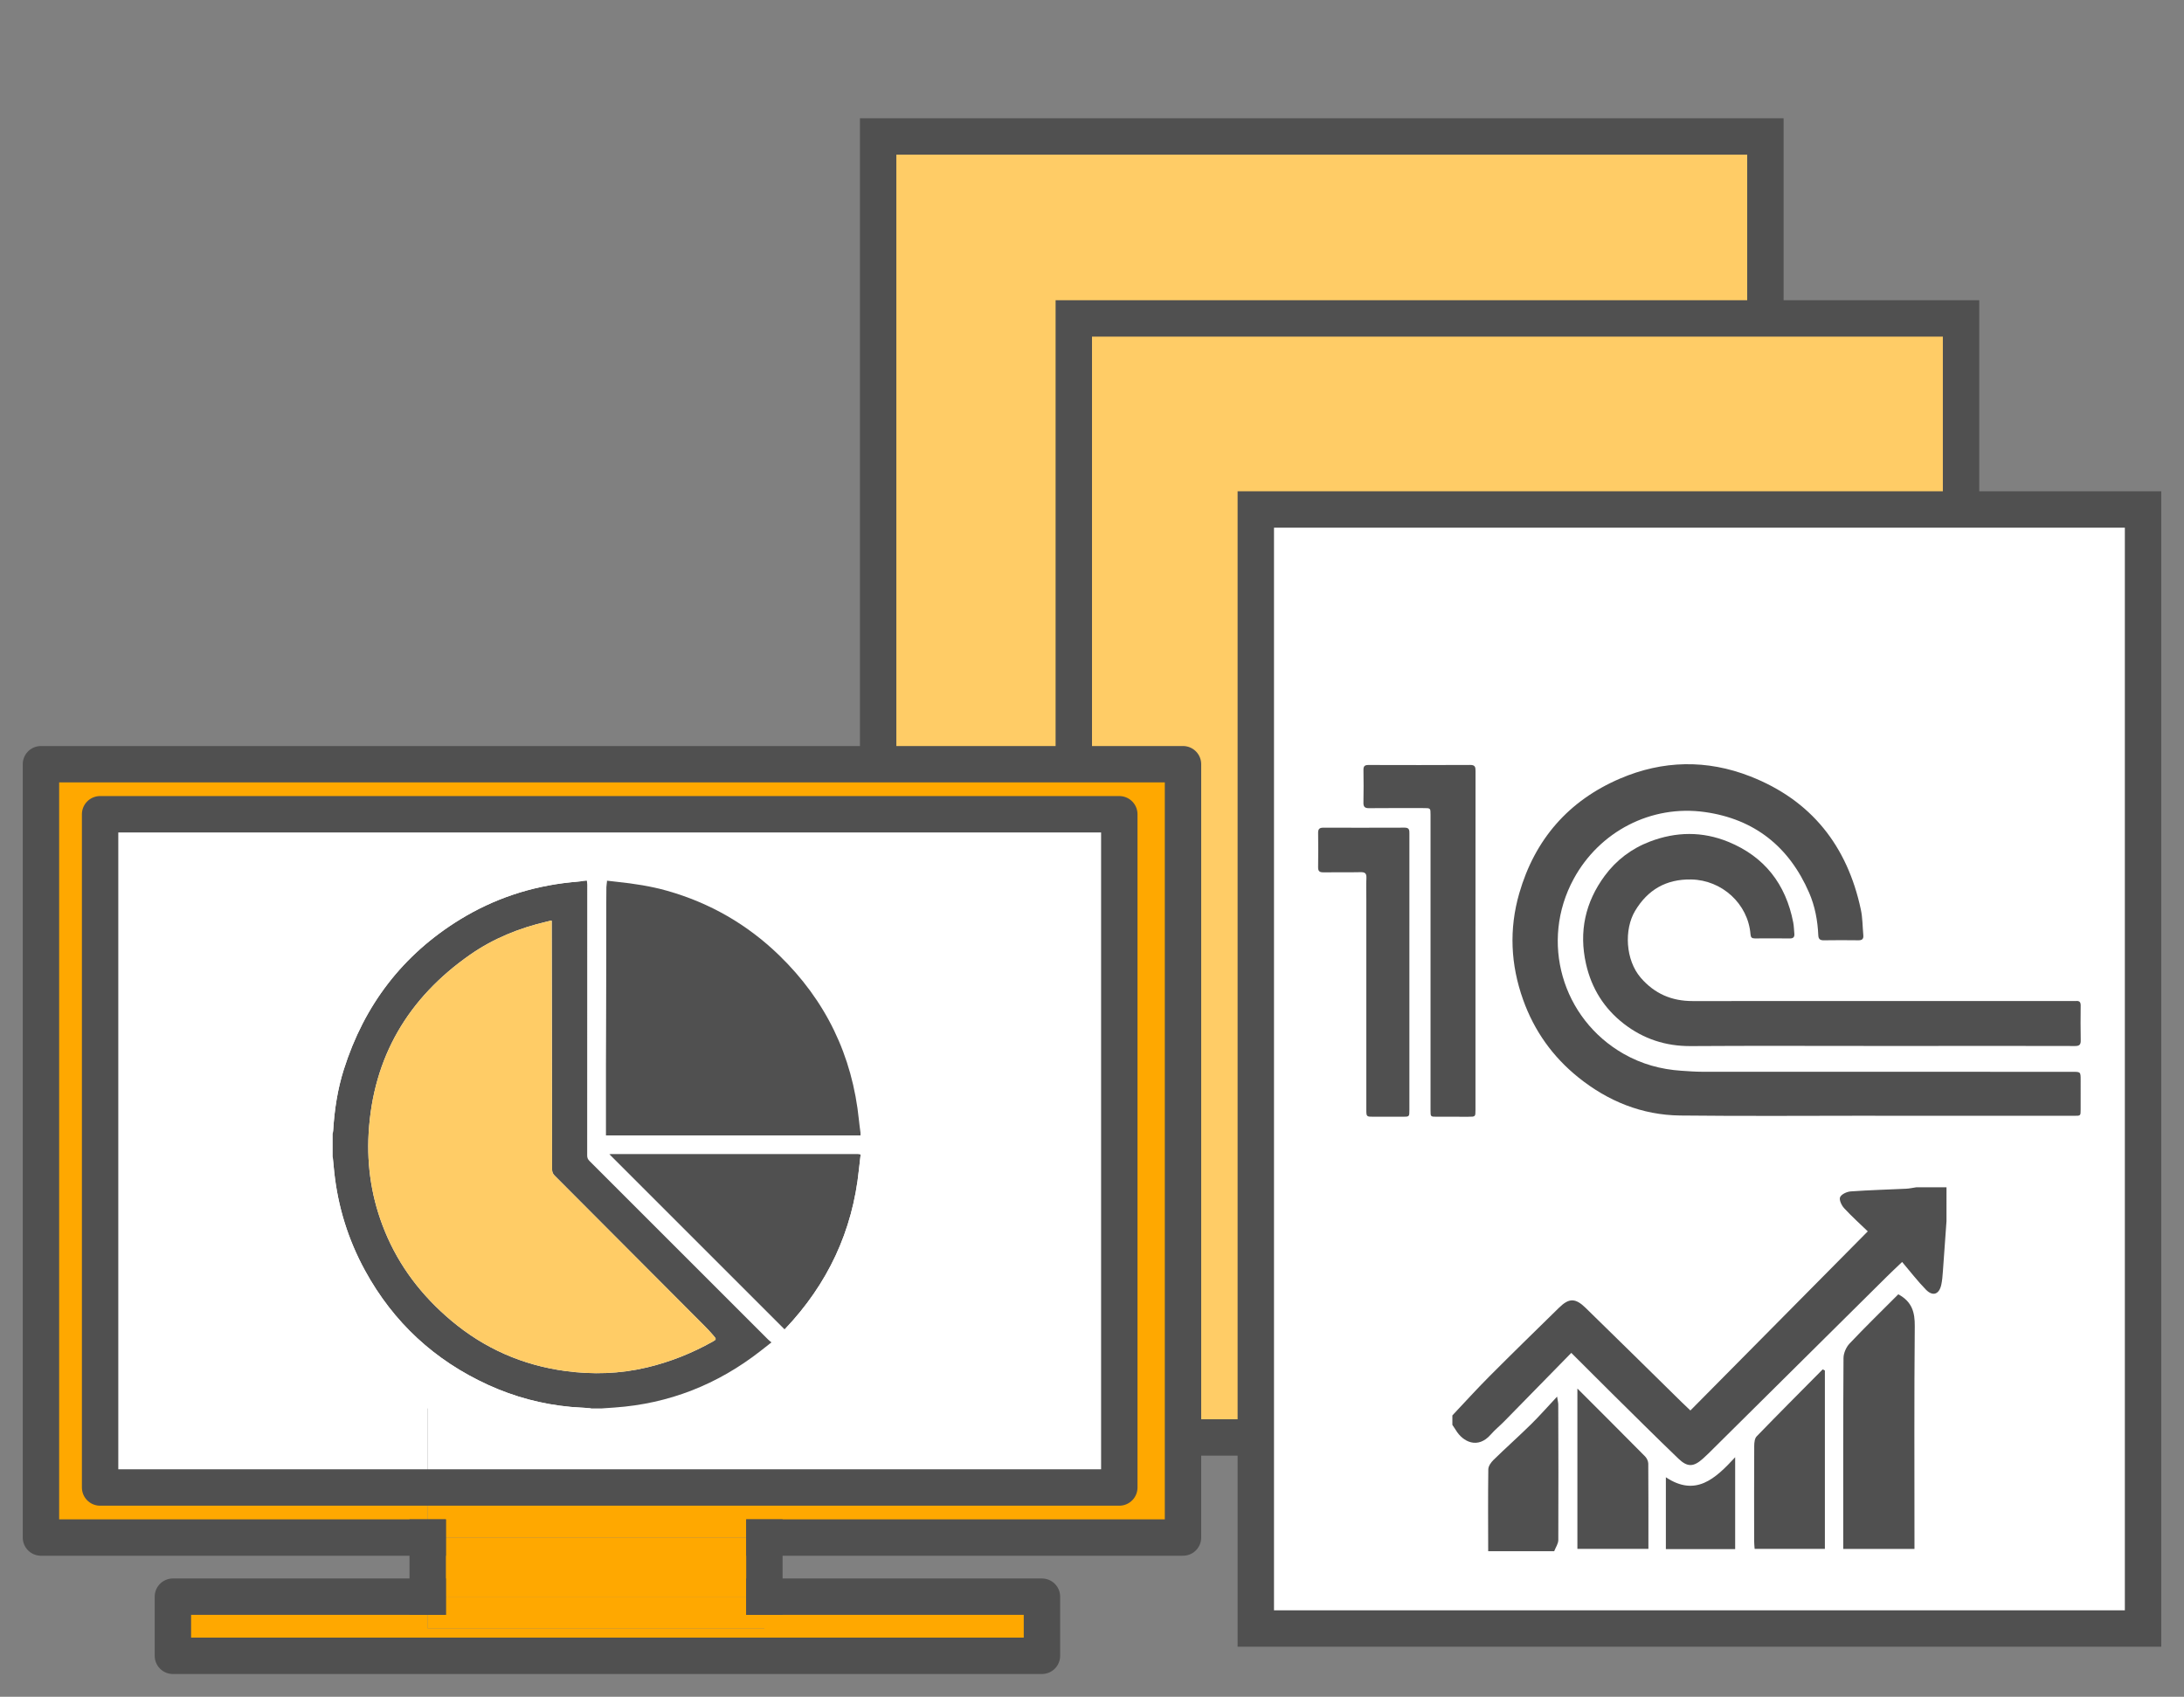 <?xml version="1.0" encoding="utf-8"?>
<!-- Generator: Adobe Illustrator 16.0.0, SVG Export Plug-In . SVG Version: 6.00 Build 0)  -->
<!DOCTYPE svg PUBLIC "-//W3C//DTD SVG 1.1//EN" "http://www.w3.org/Graphics/SVG/1.1/DTD/svg11.dtd">
<svg version="1.1" id="Слой_1" xmlns="http://www.w3.org/2000/svg" xmlns:xlink="http://www.w3.org/1999/xlink" x="0px" y="0px"
	 width="480px" height="373px" viewBox="0 0 480 373" enable-background="new 0 0 480 373" xml:space="preserve">
<rect x="0" y="0" width="480" height="373" fill="#808080" stroke="none"/>
<g id="XMLID_4_">
	<g>
		<g id="XMLID_6_">
			<g>
				<rect x="193" y="30" fill="#FFCC66" width="195" height="246"/>
			</g>
			<g>
				<rect x="193" y="30" fill="none" stroke="#505050" stroke-width="8" stroke-miterlimit="10" width="195" height="246"/>
			</g>
		</g>
	</g>
</g>
<g id="XMLID_21_">
	<g>
		<g id="XMLID_5_">
			<g>
				<rect x="236" y="70" fill="#FFCC66" width="195" height="246"/>
			</g>
			<g>
				<rect x="236" y="70" fill="none" stroke="#505050" stroke-width="8" stroke-miterlimit="10" width="195" height="246"/>
			</g>
		</g>
	</g>
</g>
<g id="XMLID_19_">
	<g>
		<g id="XMLID_3_">
			<g>
				<rect x="276" y="112" fill="#FFFFFF" width="195" height="246"/>
			</g>
			<g>
				<rect x="276" y="112" fill="none" stroke="#505050" stroke-width="8" stroke-miterlimit="10" width="195" height="246"/>
			</g>
		</g>
	</g>
</g>
<g>
	<g>
		<path fill="#505050" d="M412.113,245.271c-14.282,0-28.565,0.119-42.847-0.045c-8.4-0.1-15.872-3.143-22.4-8.399
			c-5.618-4.528-9.668-10.204-12.106-17.021c-2.765-7.728-3.131-15.561-0.854-23.438c3.424-11.845,10.83-20.358,22.142-25.209
			c9.393-4.026,19.074-4.225,28.607-0.494c13.435,5.253,21.339,15.288,24.32,29.285c0.395,1.843,0.372,3.773,0.546,5.666
			c0.071,0.798-0.275,1.102-1.088,1.09c-2.521-0.034-5.049-0.037-7.571,0.003c-0.819,0.015-1.198-0.246-1.236-1.093
			c-0.144-3.236-0.725-6.395-2.02-9.376c-4.388-10.104-12.001-16.185-22.914-17.725c-11.803-1.664-23.166,4.274-28.829,14.697
			c-7.472,13.745-2.592,30.729,11.003,38.471c3.929,2.233,8.14,3.4,12.618,3.699c1.544,0.104,3.093,0.225,4.639,0.225
			c27.415,0.015,53.909,0.01,81.334,0.011c1.83,0,1.83,0,1.83,1.868c0,2.146,0.004,4.289-0.001,6.434
			c-0.002,1.362-0.007,1.369-1.396,1.369c-14.593,0.001-29.186,0.001-43.776,0.001C412.113,245.284,412.113,245.275,412.113,245.271
			z"/>
		<path fill="#505050" d="M412.586,229.936c-13.656,0-27.313-0.063-40.969,0.029c-5.527,0.038-10.43-1.572-14.736-4.913
			c-4.32-3.35-7.084-7.754-8.3-13.129c-1.609-7.114-0.17-13.61,4.112-19.403c2.537-3.435,5.876-5.978,9.946-7.525
			c5.759-2.19,11.518-2.252,17.182,0.056c7.979,3.255,12.664,9.306,14.295,17.735c0.157,0.809,0.164,1.646,0.244,2.469
			c0.07,0.744-0.231,1.057-1.01,1.045c-2.558-0.029-5.114-0.021-7.674-0.005c-0.642,0.004-0.896-0.219-0.948-0.896
			c-0.535-6.727-6.281-11.933-13.013-12.062c-5.532-0.106-9.585,2.271-12.353,6.904c-2.43,4.063-2.146,10.78,1.252,14.71
			c3.04,3.517,6.8,5.12,11.395,5.115c27.729-0.021,55.457-0.01,83.187-0.01c0.379,0,0.761,0.025,1.141-0.004
			c0.73-0.053,0.962,0.297,0.958,0.989c-0.021,2.558-0.045,5.117,0.011,7.676c0.021,0.968-0.329,1.233-1.259,1.23
			c-8.781-0.025-17.563-0.015-26.345-0.015C422.661,229.936,419.625,229.936,412.586,229.936z"/>
		<path fill="#505050" d="M324.28,206.828c0-4.625,0.001,7.751,0,37.126c0,1.54-0.003,1.542-1.532,1.544
			c-2.316,0.001-4.632,0.002-6.948-0.002c-1.39-0.002-1.396-0.006-1.396-1.365c-0.003-4.46-0.001-8.918-0.001-13.378
			c0-17.215,0-34.429,0-51.645c0-1.46-0.003-1.461-1.486-1.463c-4.009-0.001-8.021-0.025-12.029,0.018
			c-0.965,0.012-1.254-0.322-1.232-1.256c0.051-2.384,0.041-4.771,0.005-7.154c-0.013-0.81,0.274-1.086,1.084-1.084
			c7.466,0.021,14.933,0.031,22.398-0.009c1.069-0.006,1.151,0.502,1.149,1.335c-0.016,7.881-0.009,15.762-0.009,23.644
			C324.28,197.702,324.28,202.266,324.28,206.828z"/>
		<path fill="#505050" d="M309.755,213.807c0-6.938,0,3.125-0.001,30.188c0,1.497-0.004,1.5-1.472,1.502
			c-2.109,0.003-4.218,0.002-6.328,0c-1.66,0-1.663-0.001-1.663-1.623c-0.001-15.422-0.001-30.847-0.001-46.269
			c0-1.521-0.051-3.045,0.019-4.563c0.046-0.977-0.237-1.335-1.268-1.311c-2.73,0.063-5.463-0.002-8.193,0.035
			c-0.839,0.01-1.168-0.254-1.154-1.123c0.043-2.524,0.039-5.052,0.003-7.572c-0.013-0.813,0.309-1.12,1.088-1.118
			c5.981,0.007,11.965,0.016,17.945-0.01c1.06-0.006,1.028,0.625,1.027,1.364C309.752,193.475,309.755,203.641,309.755,213.807z"/>
	</g>
	<g id="XMLID_1_">
		<g>
			<polygon fill="#FFA800" points="260,168 260,338 168,338 168,327 246,327 246,179 22,179 22,327 94,327 94,338 9,338 9,168 			
				"/>
			<polygon fill="#FFFFFF" points="246,179 246,327 168,327 168,261 94,261 94,327 22,327 22,179 			"/>
			<polygon fill="#FFA800" points="229,351 229,364 38,364 38,351 94,351 94,358 168,358 168,351 			"/>
			<rect x="94" y="351" fill="#FFA800" width="74" height="7"/>
			<rect x="94" y="338" fill="#FFA800" width="74" height="13"/>
			<rect x="94" y="327" fill="#FFA800" width="74" height="11"/>
			<rect x="94" y="261" fill="#FFFFFF" width="74" height="66"/>
		</g>
		<g>
			
				<line fill="none" stroke="#505050" stroke-width="8" stroke-linecap="square" stroke-linejoin="round" stroke-miterlimit="10" x1="168" y1="338" x2="168" y2="351"/>
			
				<line fill="none" stroke="#505050" stroke-width="8" stroke-linecap="square" stroke-linejoin="round" stroke-miterlimit="10" x1="94" y1="351" x2="94" y2="338"/>
			
				<polyline fill="none" stroke="#505050" stroke-width="8" stroke-linecap="square" stroke-linejoin="round" stroke-miterlimit="10" points="
				168,338 260,338 260,168 9,168 9,338 94,338 			"/>
			
				<polyline fill="none" stroke="#505050" stroke-width="8" stroke-linecap="square" stroke-linejoin="round" stroke-miterlimit="10" points="
				168,351 229,351 229,364 38,364 38,351 94,351 			"/>
			
				<polygon fill="none" stroke="#505050" stroke-width="8" stroke-linecap="square" stroke-linejoin="round" stroke-miterlimit="10" points="
				94,327 22,327 22,179 246,179 246,327 168,327 			"/>
		</g>
	</g>
</g>
<g>
	<path fill="#505050" d="M427.801,268.461c-0.264,3.704-0.519,7.41-0.798,11.113c-0.072,0.959-0.144,1.93-0.349,2.865
		c-0.463,2.109-1.854,2.621-3.368,1.074c-1.829-1.865-3.424-3.961-5.237-6.093c-1.552,1.484-2.45,2.317-3.318,3.181
		c-13.086,12.973-26.165,25.947-39.25,38.922c-0.392,0.389-0.799,0.764-1.209,1.131c-2.05,1.834-3.385,1.934-5.396,0
		c-4.925-4.732-9.762-9.561-14.622-14.359c-2.886-2.852-5.748-5.729-8.915-8.887c-4.99,5.1-9.856,10.08-14.736,15.051
		c-0.966,0.984-2.054,1.857-2.958,2.895c-2.856,3.279-6.129,1.613-7.672-0.955c-0.24-0.398-0.514-0.779-0.771-1.172
		c0-0.688,0-1.381,0-2.07c2.691-2.854,5.326-5.768,8.094-8.545c5.066-5.086,10.205-10.1,15.332-15.121
		c2.181-2.141,3.577-2.195,5.83-0.006c7.076,6.883,14.089,13.826,21.13,20.742c0.631,0.621,1.28,1.227,1.927,1.842
		c13.027-13.156,25.931-26.188,38.986-39.377c-1.564-1.512-3.465-3.223-5.195-5.092c-0.563-0.611-1.145-1.838-0.889-2.418
		c0.289-0.656,1.488-1.213,2.329-1.271c4.059-0.293,8.131-0.395,12.197-0.592c0.744-0.035,1.484-0.209,2.229-0.316
		c2.21,0,4.422,0,6.632,0C427.801,263.486,427.801,265.975,427.801,268.461z"/>
	<path fill="#505050" d="M327.075,341c-0.008-6.001-0.056-12.002,0.025-18.001c0.012-0.7,0.597-1.53,1.145-2.063
		c2.71-2.646,5.541-5.174,8.244-7.828c1.859-1.826,3.585-3.797,5.731-6.09c0.151,1.002,0.254,1.365,0.254,1.73
		c0.023,9.932,0.06,19.861,0.011,29.794c-0.004,0.821-0.589,1.638-0.902,2.458C336.747,341,331.912,341,327.075,341z"/>
	<path fill="#505050" d="M417.207,284.53c3.058,1.646,3.648,4.001,3.621,7.03c-0.141,15.523-0.065,31.053-0.065,46.58
		c0,0.748,0,1.492,0,2.367c-5.23,0-10.303,0-15.654,0c0-0.679,0-1.344,0-2.008c0-13.318-0.031-26.641,0.058-39.957
		c0.007-1.08,0.584-2.396,1.334-3.188C409.998,291.652,413.651,288.098,417.207,284.53z"/>
	<path fill="#505050" d="M401.072,301.283c0,13.018,0,26.033,0,39.205c-5.103,0-10.173,0-15.438,0
		c-0.035-0.53-0.106-1.124-0.106-1.719c-0.011-6.976-0.021-13.949,0.016-20.925c0.005-0.704,0.094-1.63,0.529-2.079
		c4.794-4.953,9.666-9.832,14.516-14.729C400.748,301.118,400.911,301.201,401.072,301.283z"/>
	<path fill="#505050" d="M346.681,305.246c5.142,5.143,10.024,10.008,14.869,14.914c0.385,0.39,0.703,1.049,0.707,1.584
		c0.048,6.199,0.031,12.396,0.031,18.746c-5.235,0-10.359,0-15.607,0C346.681,328.865,346.681,317.258,346.681,305.246z"/>
	<path fill="#505050" d="M381.355,340.548c-5.111,0-10.11,0-15.23,0c0-5.228,0-10.36,0-15.797c6.539,4.351,10.836,0.366,15.23-4.403
		C381.355,327.344,381.355,333.835,381.355,340.548z"/>
</g>
<g>
	<g id="XMLID_2_">
		<g>
			<path fill="#505050" d="M189.12,253.75c0,0.12,0,0.23,0,0.35c-0.12,1.021-0.24,2.03-0.35,3.051
				c-1.39,13.529-6.88,25.149-16.22,34.99c-0.06,0.061-0.12,0.109-0.14,0.119c-12.85-12.85-25.69-25.688-38.55-38.55
				c0.13-0.01,0.28-0.04,0.42-0.04c18.09,0,36.17,0,54.26,0C188.73,253.67,188.93,253.72,189.12,253.75z"/>
			<path fill="#FFFFFF" d="M133.6,193.62c18.51,0,37.01,0,55.52,0c0,18.46,0,36.93,0,55.39c-0.12-0.91-0.25-1.818-0.34-2.74
				c-1.44-14.238-7.3-26.34-17.56-36.289c-7-6.779-15.21-11.5-24.59-14.16c-3.62-1.021-7.31-1.579-11.04-1.971
				C134.93,193.79,134.27,193.7,133.6,193.62z"/>
			<path fill="#505050" d="M189.12,249.01c0,0.2,0,0.4,0,0.602c-18.65,0-37.31,0-55.99,0c0-0.301,0-0.521,0-0.73
				c0-4.84-0.01-9.67,0-14.5c0.04-13.12,0.08-26.24,0.13-39.359c0-0.471,0.07-0.931,0.11-1.399c0.08,0,0.15,0,0.23,0
				c0.67,0.08,1.33,0.17,1.99,0.229c3.73,0.391,7.42,0.949,11.04,1.971c9.38,2.66,17.59,7.38,24.59,14.16
				c10.26,9.949,16.12,22.05,17.56,36.289C188.87,247.189,189,248.1,189.12,249.01z"/>
			<path fill="#FFFFFF" d="M133.13,248.88c0,0.21,0,0.431,0,0.729c18.68,0,37.34,0,55.99,0c0,1.381,0,2.761,0,4.141
				c-0.19-0.03-0.39-0.08-0.58-0.08c-18.09,0-36.17,0-54.26,0c-0.14,0-0.29,0.03-0.42,0.04c12.86,12.86,25.7,25.7,38.55,38.55
				c0.02-0.01,0.08-0.06,0.14-0.119c9.34-9.841,14.83-21.461,16.22-34.99c0.11-1.021,0.23-2.029,0.35-3.051c0,18.5,0,36.99,0,55.521
				c-18.98,0-37.96,0-56.94,0c0.97-0.07,1.93-0.13,2.89-0.2c11.95-0.84,22.59-5.04,32.02-12.39c0.79-0.62,1.58-1.24,2.46-1.932
				c-0.29-0.25-0.55-0.438-0.77-0.658c-13.08-13.08-26.15-26.172-39.24-39.24c-0.35-0.352-0.49-0.7-0.49-1.19
				c0.01-19.84,0.01-39.68,0.01-59.51c0-0.3-0.05-0.59-0.07-0.88c1.46,0,2.92,0,4.38,0c-0.04,0.47-0.11,0.93-0.11,1.398
				c-0.05,13.121-0.09,26.24-0.13,39.36C133.12,239.21,133.13,244.04,133.13,248.88z"/>
			<path fill="#505050" d="M128.99,193.62c0.02,0.29,0.07,0.58,0.07,0.88c0,19.83,0,39.67-0.01,59.51c0,0.49,0.14,0.84,0.49,1.19
				c13.09,13.069,26.16,26.159,39.24,39.239c0.22,0.221,0.479,0.41,0.77,0.66c-0.88,0.689-1.67,1.311-2.46,1.931
				c-9.43,7.35-20.07,11.55-32.02,12.39c-0.96,0.07-1.92,0.13-2.89,0.2c-0.75,0-1.5,0-2.25,0c-0.07-0.021-0.14-0.062-0.22-0.062
				c-1.44-0.1-2.88-0.148-4.31-0.278c-6.29-0.58-12.32-2.19-18.07-4.812c-11.81-5.39-20.88-13.77-27.11-25.17
				c-3.69-6.75-5.94-13.97-6.76-21.619c-0.13-1.149-0.23-2.311-0.34-3.461c0-1.66,0-3.31,0-4.97c0.03-0.229,0.08-0.46,0.1-0.69
				c0.28-4.578,0.96-9.1,2.35-13.47c4.47-14.1,12.88-25.18,25.52-32.95c7.47-4.58,15.6-7.279,24.31-8.18
				c1.12-0.109,2.24-0.229,3.35-0.34C128.83,193.62,128.91,193.62,128.99,193.62z M124.25,301.391
				c5.99,0.811,11.99,0.629,17.93-0.779c5.08-1.211,9.87-3.12,14.41-5.66c0.88-0.49,0.9-0.561,0.23-1.33
				c-0.67-0.771-1.36-1.53-2.09-2.25c-10.94-10.99-21.88-21.971-32.84-32.939c-0.4-0.399-0.55-0.791-0.55-1.341
				c-0.02-17.95-0.06-35.899-0.09-53.85c0-0.28,0-0.55,0-0.83c-0.14-0.011-0.16-0.021-0.17-0.021c-0.31,0.069-0.62,0.149-0.92,0.221
				c-6.05,1.408-11.74,3.71-16.83,7.26c-13.64,9.52-21.33,22.5-22.31,39.22c-0.43,7.42,0.72,14.62,3.54,21.521
				c3.19,7.819,8.19,14.29,14.62,19.698C106.46,296.439,114.86,300.12,124.25,301.391z"/>
			<path fill="#FFCC66" d="M156.82,293.62c0.67,0.771,0.65,0.84-0.23,1.33c-4.54,2.54-9.33,4.45-14.41,5.659
				c-5.94,1.41-11.94,1.591-17.93,0.779c-9.39-1.27-17.79-4.949-25.07-11.08c-6.43-5.408-11.43-11.88-14.62-19.699
				c-2.82-6.899-3.97-14.101-3.54-21.521c0.98-16.72,8.67-29.7,22.31-39.22c5.09-3.551,10.78-5.852,16.83-7.26
				c0.3-0.07,0.61-0.15,0.92-0.221c0.01,0,0.03,0.01,0.17,0.021c0,0.28,0,0.55,0,0.83c0.03,17.95,0.07,35.899,0.09,53.85
				c0,0.55,0.15,0.94,0.55,1.34c10.96,10.972,21.9,21.95,32.84,32.94C155.46,292.09,156.15,292.85,156.82,293.62z"/>
			<path fill="#FFFFFF" d="M129.71,309.561c0.08,0,0.15,0.039,0.22,0.061c-18.92,0-37.85,0-56.81,0c0-18.471,0-36.93,0-55.4
				c0.11,1.15,0.21,2.312,0.34,3.461c0.82,7.649,3.07,14.869,6.76,21.619c6.23,11.4,15.3,19.78,27.11,25.17
				c5.75,2.62,11.78,4.23,18.07,4.812C126.83,309.41,128.27,309.46,129.71,309.561z"/>
			<path fill="#FFFFFF" d="M73.12,193.62c18.54,0,37.09,0,55.63,0c-1.11,0.11-2.23,0.229-3.35,0.34
				c-8.71,0.899-16.84,3.601-24.31,8.181c-12.64,7.771-21.05,18.851-25.52,32.949c-1.39,4.37-2.07,8.891-2.35,13.471
				c-0.02,0.229-0.07,0.459-0.1,0.689C73.12,230.72,73.12,212.18,73.12,193.62z"/>
		</g>
	</g>
</g>
</svg>

